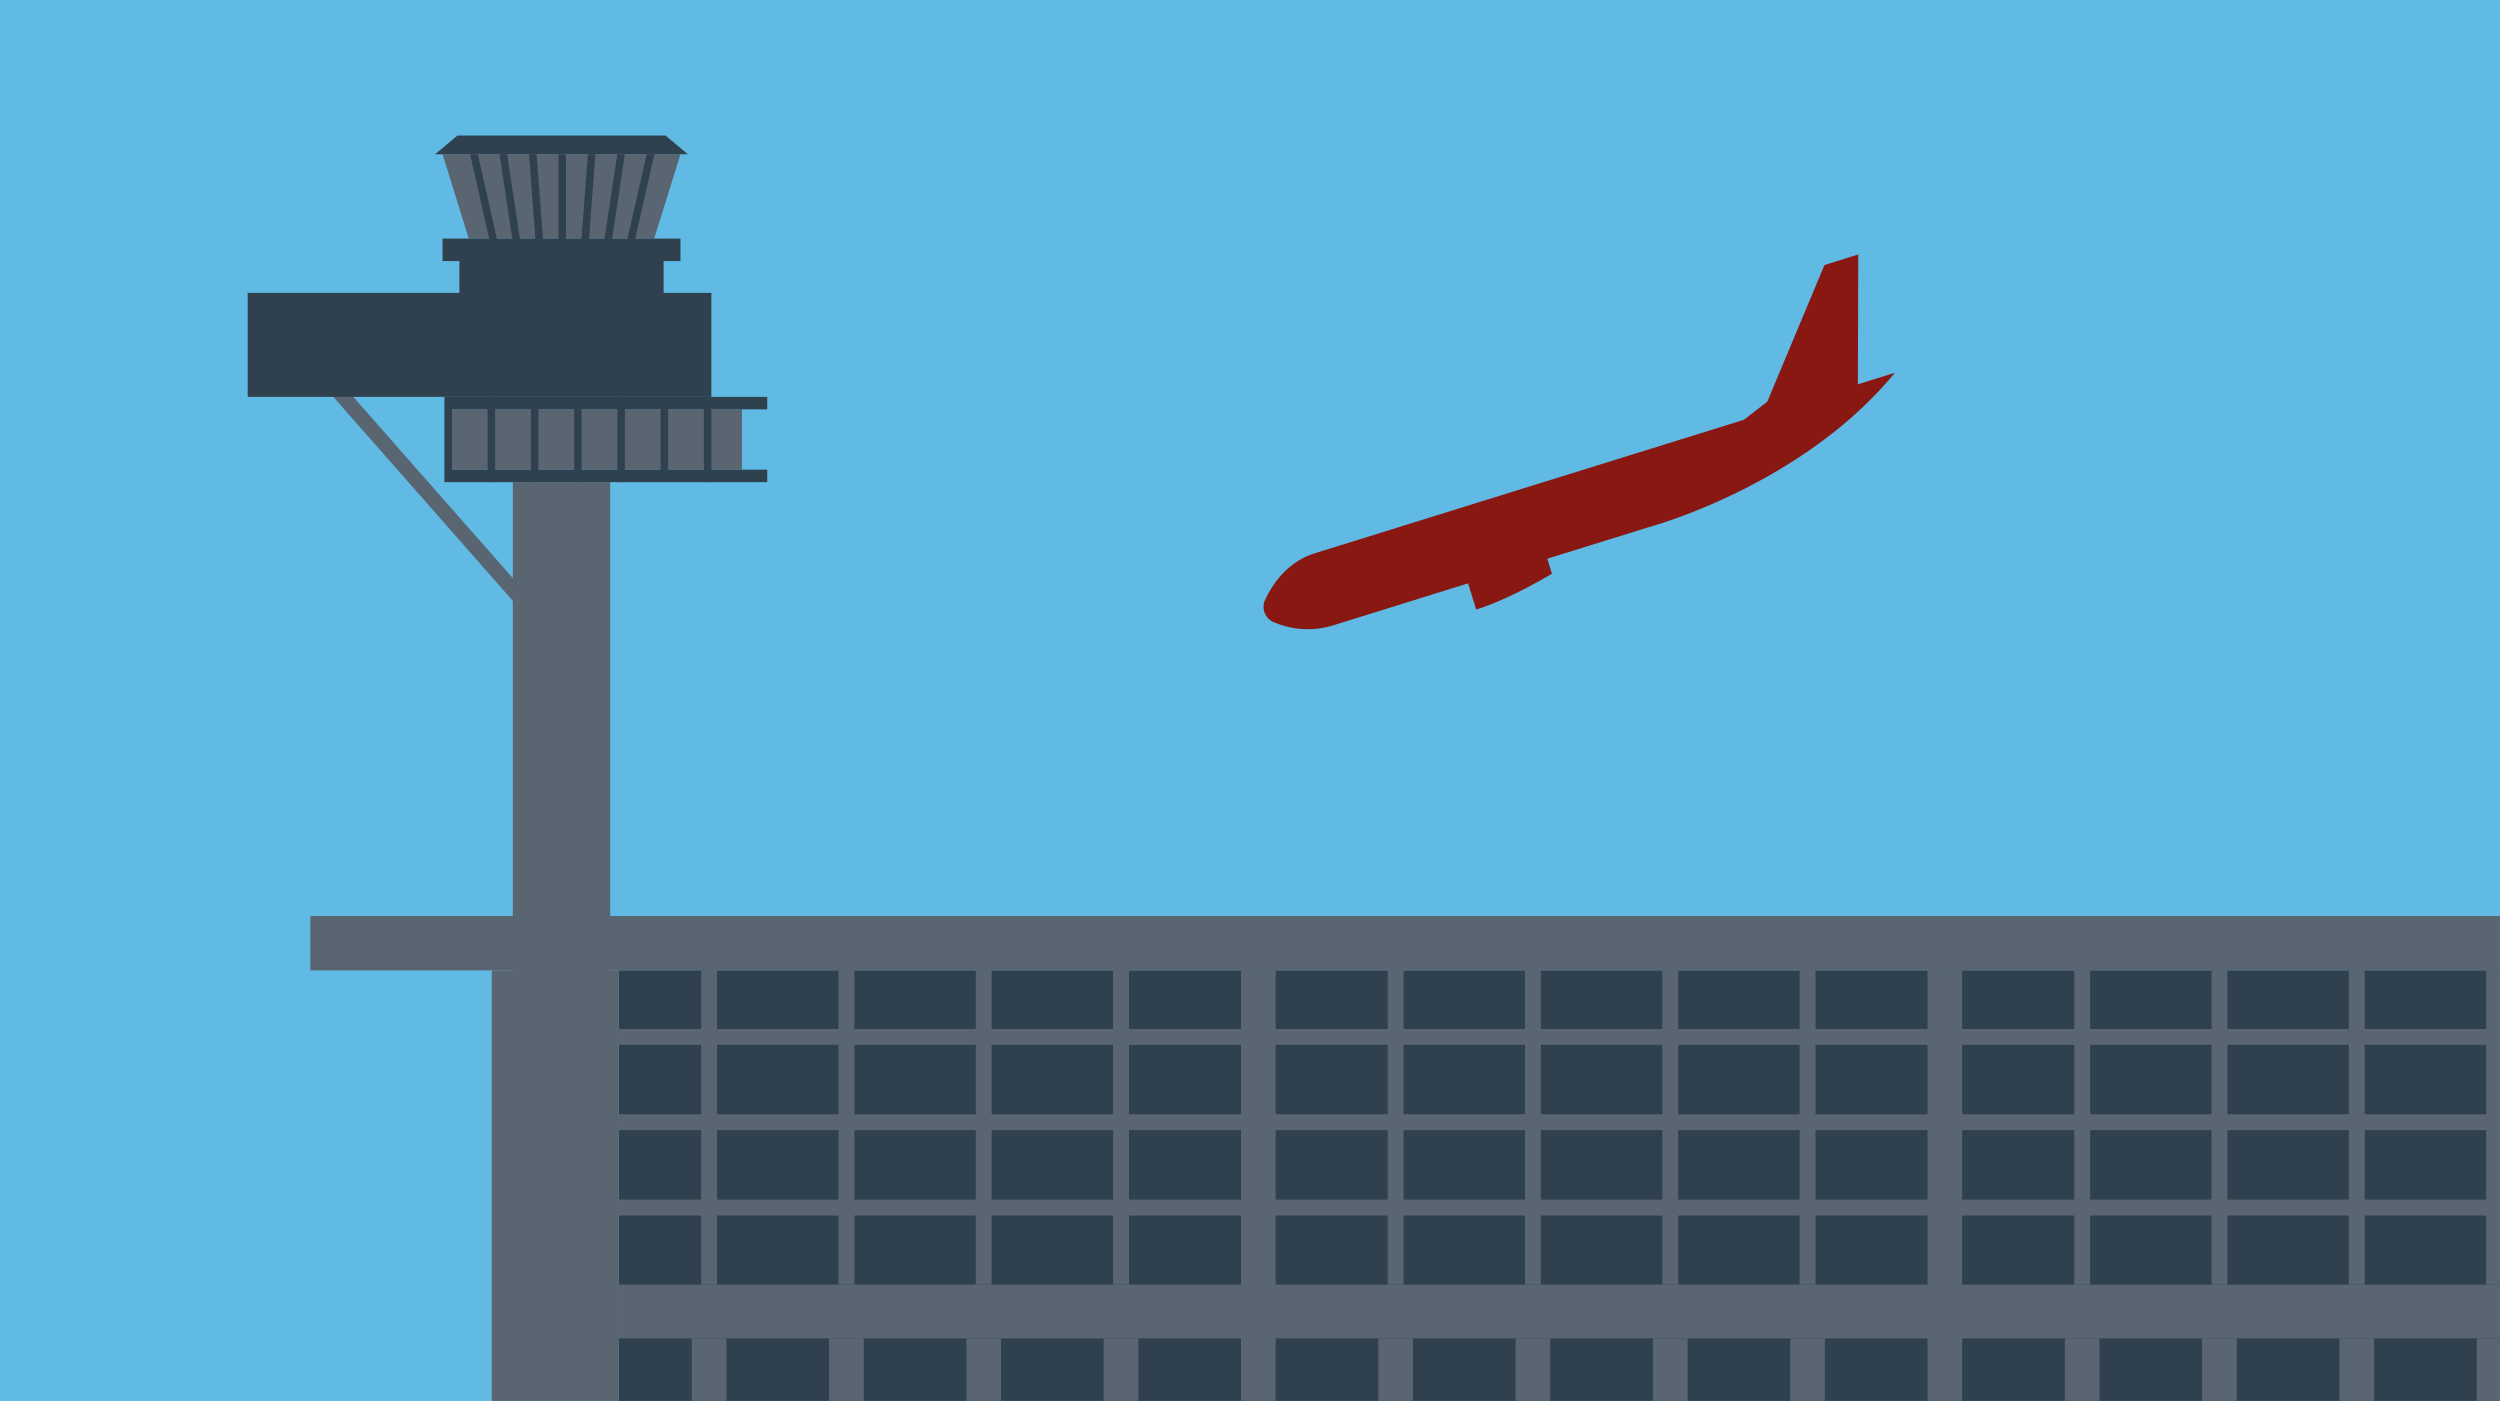 <svg id="Ebene_1" data-name="Ebene 1" xmlns="http://www.w3.org/2000/svg" xmlns:xlink="http://www.w3.org/1999/xlink" viewBox="0 0 737 413"><defs><style>.cls-1{fill:none;}.cls-2{fill:#60bae4;}.cls-3{fill:#891812;}.cls-4{clip-path:url(#clip-path);}.cls-5{fill:#596671;}.cls-6{fill:#2f404e;}.cls-7{fill:#d5d9dc;}.cls-8{clip-path:url(#clip-path-2);}</style><clipPath id="clip-path"><polygon class="cls-1" points="1494.98 -1.17 755.98 -0.17 755.98 414.45 1494.98 413.45 1494.98 -1.17"/></clipPath><clipPath id="clip-path-2"><polygon class="cls-1" points="-1.02 -1.17 737.98 -0.17 737.98 414.45 -1.02 413.45 -1.02 -1.17"/></clipPath></defs><polygon class="cls-2" points="737.98 -1.17 -1.02 -0.17 -1.02 414.45 737.98 413.45 737.98 -1.17"/><path class="cls-3" d="M537.85,78.14,521,118.4l-6.87,5.35L387.67,163.08c-8.34,2.59-12.74,9.46-14.78,13.9a4.89,4.89,0,0,0,2.26,6.27,25.31,25.31,0,0,0,18.39.94L486,155.42s45.1-12,72.6-45.52l-10.9,3.39L547.82,75Z"/><path class="cls-3" d="M454.77,160.32l2.74,8.8s-12.06,7.38-22.33,10.57l-4.33-13.94Z"/><g class="cls-4"><rect class="cls-5" x="236.37" y="270.04" width="1166.09" height="16.03"/><rect class="cls-6" x="327.2" y="286.07" width="984.43" height="155.44"/><rect class="cls-5" x="327.2" y="378.72" width="984.43" height="15.84"/><rect class="cls-5" x="551.19" y="394.56" width="10.22" height="46.96"/><rect class="cls-5" x="591.67" y="394.56" width="10.22" height="46.96"/><rect class="cls-5" x="632.15" y="394.56" width="10.22" height="46.96"/><rect class="cls-5" x="672.63" y="394.56" width="10.22" height="46.96"/><rect class="cls-5" x="348.8" y="394.56" width="10.22" height="46.96"/><rect class="cls-5" x="389.28" y="394.56" width="10.22" height="46.96"/><rect class="cls-5" x="429.76" y="394.56" width="10.22" height="46.96"/><rect class="cls-5" x="470.24" y="394.56" width="10.22" height="46.96"/><rect class="cls-5" x="510.71" y="286.07" width="10.22" height="155.44"/><rect class="cls-5" x="713.11" y="286.07" width="10.22" height="155.44"/><rect class="cls-7" x="289.83" y="286.07" width="37.36" height="155.44"/><rect class="cls-5" x="327.2" y="303.34" width="984.43" height="4.68"/><rect class="cls-5" x="327.2" y="328.49" width="984.43" height="4.68"/><rect class="cls-5" x="327.2" y="353.65" width="984.43" height="4.68"/><rect class="cls-7" x="351.57" y="286.07" width="4.68" height="92.64"/><rect class="cls-7" x="392.05" y="286.07" width="4.68" height="92.64"/><rect class="cls-7" x="432.53" y="286.07" width="4.68" height="92.64"/><rect class="cls-7" x="473.01" y="286.07" width="4.68" height="92.64"/><rect class="cls-7" x="553.96" y="286.07" width="4.68" height="92.64"/><rect class="cls-7" x="594.44" y="286.07" width="4.68" height="92.64"/><rect class="cls-7" x="634.92" y="286.07" width="4.68" height="92.64"/><rect class="cls-7" x="675.4" y="286.07" width="4.68" height="92.64"/></g><g class="cls-8"><rect class="cls-5" x="91.5" y="270.04" width="1166.09" height="16.03" transform="translate(1349.08 556.12) rotate(180)"/><rect class="cls-6" x="182.33" y="286.07" width="984.43" height="155.44" transform="translate(1349.08 727.59) rotate(180)"/><rect class="cls-5" x="182.33" y="378.72" width="984.43" height="15.84" transform="translate(1349.08 773.28) rotate(180)"/><rect class="cls-5" x="730.15" y="394.56" width="10.22" height="46.96" transform="translate(1470.52 836.07) rotate(180)"/><rect class="cls-5" x="689.67" y="394.56" width="10.22" height="46.96" transform="translate(1389.56 836.07) rotate(180)"/><rect class="cls-5" x="649.19" y="394.56" width="10.22" height="46.96" transform="translate(1308.6 836.07) rotate(180)"/><rect class="cls-5" x="608.71" y="394.56" width="10.22" height="46.96" transform="translate(1227.65 836.07) rotate(180)"/><rect class="cls-5" x="527.76" y="394.56" width="10.22" height="46.96" transform="translate(1065.73 836.07) rotate(180)"/><rect class="cls-5" x="487.28" y="394.56" width="10.22" height="46.96" transform="translate(984.78 836.07) rotate(180)"/><rect class="cls-5" x="446.8" y="394.56" width="10.22" height="46.96" transform="translate(903.82 836.07) rotate(180)"/><rect class="cls-5" x="406.32" y="394.56" width="10.22" height="46.96" transform="translate(822.86 836.07) rotate(180)"/><rect class="cls-5" x="325.37" y="394.56" width="10.22" height="46.96" transform="translate(660.95 836.07) rotate(180)"/><rect class="cls-5" x="284.89" y="394.56" width="10.22" height="46.96" transform="translate(579.99 836.07) rotate(180)"/><rect class="cls-5" x="244.41" y="394.56" width="10.22" height="46.96" transform="translate(499.04 836.07) rotate(180)"/><rect class="cls-5" x="203.93" y="394.56" width="10.22" height="46.96" transform="translate(418.08 836.07) rotate(180)"/><rect class="cls-5" x="568.24" y="286.07" width="10.22" height="155.44" transform="translate(1146.69 727.59) rotate(180)"/><rect class="cls-5" x="365.84" y="286.07" width="10.22" height="155.44" transform="translate(741.91 727.59) rotate(180)"/><rect class="cls-5" x="144.96" y="286.07" width="37.36" height="155.44" transform="translate(327.29 727.59) rotate(180)"/><rect class="cls-5" x="182.33" y="303.34" width="984.43" height="4.68"/><rect class="cls-5" x="182.33" y="328.49" width="984.43" height="4.68"/><rect class="cls-5" x="182.33" y="353.65" width="984.43" height="4.68"/><rect class="cls-5" x="732.92" y="286.07" width="4.68" height="92.64"/><rect class="cls-5" x="692.44" y="286.07" width="4.68" height="92.64"/><rect class="cls-5" x="651.96" y="286.07" width="4.68" height="92.64"/><rect class="cls-5" x="611.49" y="286.07" width="4.68" height="92.64"/><rect class="cls-5" x="530.53" y="286.07" width="4.68" height="92.64"/><rect class="cls-5" x="490.05" y="286.07" width="4.68" height="92.64"/><rect class="cls-5" x="449.57" y="286.07" width="4.68" height="92.64"/><rect class="cls-5" x="409.1" y="286.07" width="4.68" height="92.64"/><rect class="cls-5" x="328.14" y="286.07" width="4.68" height="92.64"/><rect class="cls-5" x="287.66" y="286.07" width="4.68" height="92.64"/><rect class="cls-5" x="247.18" y="286.07" width="4.68" height="92.64"/><rect class="cls-5" x="206.7" y="286.07" width="4.68" height="92.64"/><rect class="cls-5" x="125.49" y="100.01" width="4.42" height="94.17" transform="translate(-65.34 121.05) rotate(-41.35)"/><polygon class="cls-5" points="192.86 70.33 138.19 70.33 130.46 45.48 200.6 45.48 192.86 70.33"/><rect class="cls-6" x="130.46" y="70.33" width="70.14" height="6.63"/><rect class="cls-6" x="135.43" y="73.64" width="60.2" height="16.84"/><rect class="cls-6" x="73.02" y="86.34" width="136.69" height="30.65"/><rect class="cls-5" x="132.11" y="120.67" width="86.62" height="17.77"/><rect class="cls-6" x="132.11" y="117" width="94.07" height="3.68"/><rect class="cls-6" x="132.11" y="138.45" width="94.07" height="3.68"/><rect class="cls-5" x="151.17" y="142.12" width="28.72" height="175.81"/><polygon class="cls-6" points="144.97 73.7 147.12 73.22 140.86 45.48 138.59 45.48 144.97 73.7"/><polygon class="cls-6" points="151.52 73.62 153.7 73.29 149.51 45.48 147.28 45.48 151.52 73.62"/><polygon class="cls-6" points="158.07 73.54 160.28 73.38 158.18 45.48 155.96 45.48 158.07 73.54"/><rect class="cls-6" x="164.63" y="45.48" width="2.21" height="27.98"/><polygon class="cls-6" points="171.2 73.38 173.41 73.54 175.52 45.48 173.3 45.48 171.2 73.38"/><polygon class="cls-6" points="177.78 73.29 179.96 73.62 184.2 45.48 181.97 45.48 177.78 73.29"/><polygon class="cls-6" points="190.62 45.48 184.36 73.22 186.51 73.7 192.89 45.48 190.62 45.48"/><polygon class="cls-6" points="196.18 39.95 192.75 39.95 191.62 39.95 183.75 39.95 182.63 39.95 174.74 39.95 173.64 39.95 166.84 39.95 164.63 39.95 157.84 39.95 156.74 39.95 148.85 39.95 147.73 39.95 139.86 39.95 138.72 39.95 134.88 39.95 128.25 45.48 138.59 45.48 140.86 45.48 147.28 45.48 149.51 45.48 155.96 45.48 158.18 45.48 164.63 45.48 166.84 45.48 173.3 45.48 175.52 45.48 181.97 45.48 184.2 45.48 190.62 45.48 192.89 45.48 202.81 45.48 196.18 39.95"/><rect class="cls-6" x="131.01" y="117" width="2.21" height="25.13"/><rect class="cls-6" x="143.76" y="117" width="2.21" height="25.13"/><rect class="cls-6" x="156.51" y="117" width="2.21" height="25.13"/><rect class="cls-6" x="169.25" y="117" width="2.21" height="25.13"/><rect class="cls-6" x="182" y="117" width="2.21" height="25.13"/><rect class="cls-6" x="194.75" y="117" width="2.21" height="25.13"/><rect class="cls-6" x="207.5" y="117" width="2.21" height="25.13"/></g></svg>